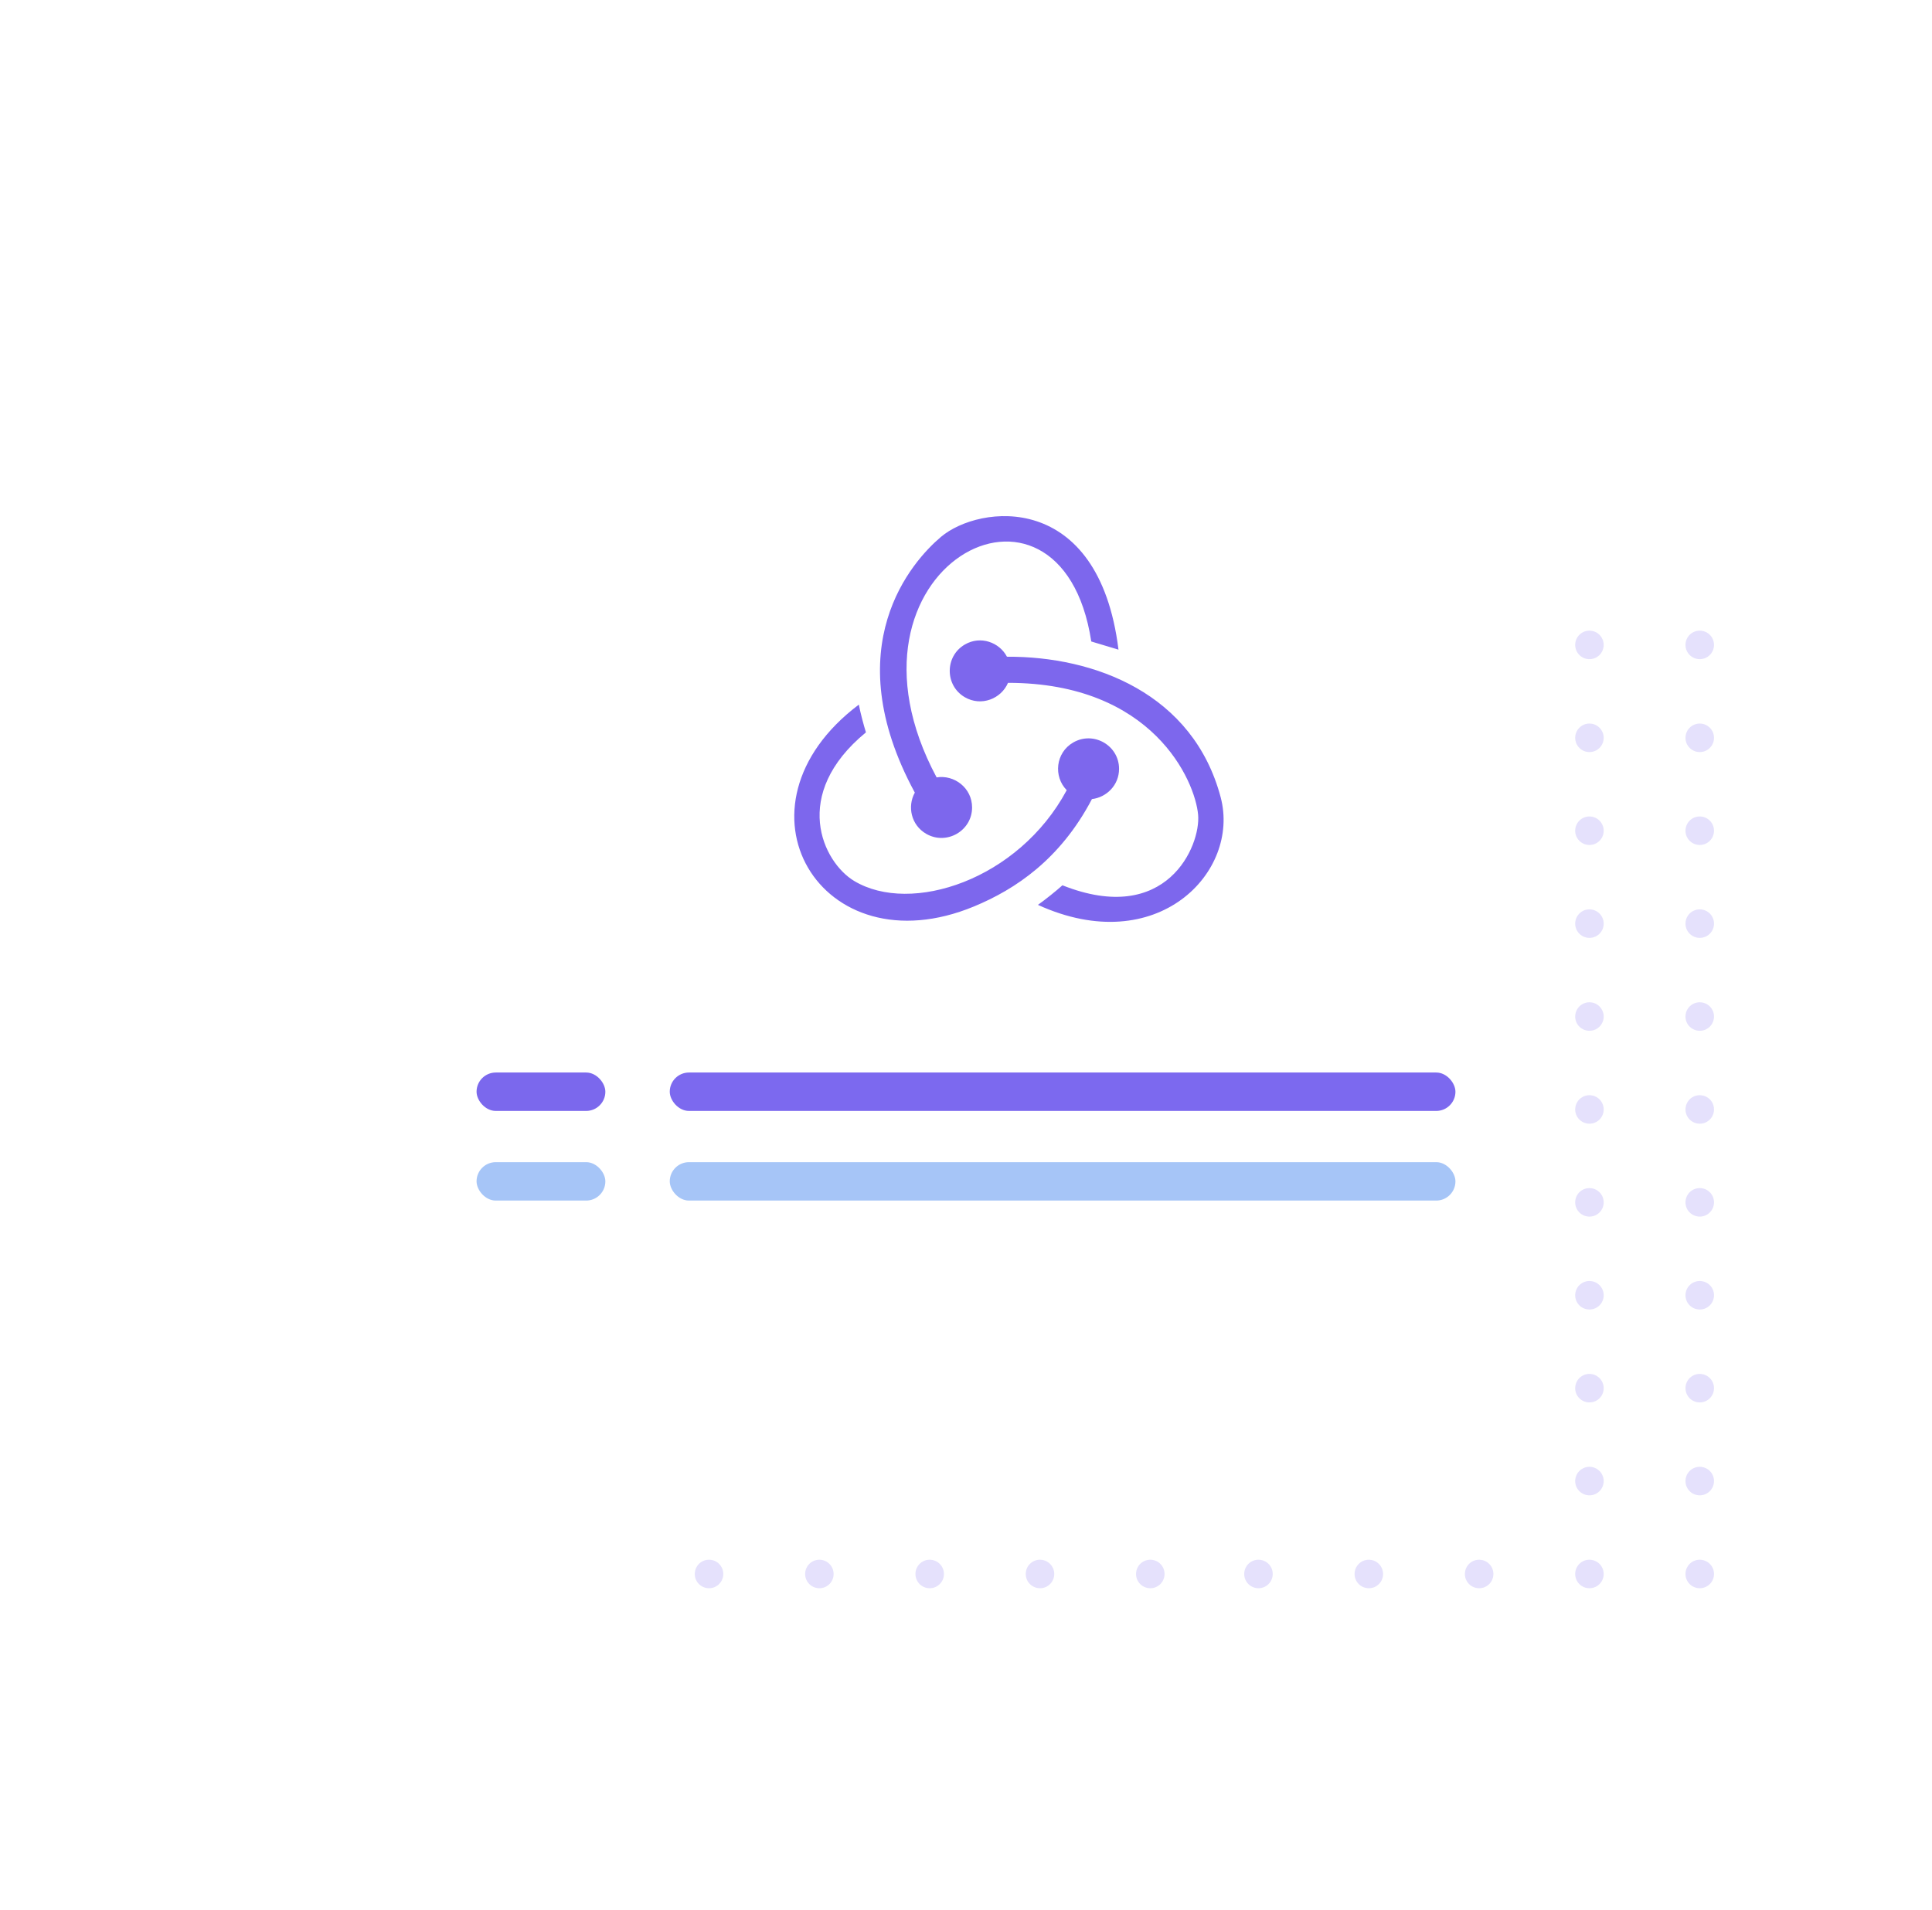 <svg width="180" height="178" viewBox="0 0 180 178" fill="none" xmlns="http://www.w3.org/2000/svg">
<g opacity="0.2">
<path d="M67.364 60.339C67.229 61.062 66.538 61.535 65.815 61.401C65.092 61.267 64.618 60.576 64.753 59.853C64.887 59.13 65.578 58.656 66.301 58.79C67.024 58.925 67.498 59.616 67.364 60.339Z" fill="#7C69EF"/>
<path d="M77.646 60.339C77.512 61.062 76.821 61.535 76.098 61.401C75.375 61.267 74.901 60.576 75.036 59.853C75.17 59.13 75.861 58.656 76.584 58.79C77.301 58.925 77.774 59.616 77.646 60.339Z" fill="#7C69EF"/>
<path d="M87.923 60.339C87.788 61.062 87.097 61.535 86.374 61.401C85.651 61.267 85.178 60.576 85.312 59.853C85.447 59.13 86.138 58.656 86.861 58.79C87.577 58.925 88.057 59.616 87.923 60.339Z" fill="#7C69EF"/>
<path d="M98.199 60.339C98.065 61.062 97.374 61.535 96.651 61.401C95.928 61.267 95.454 60.576 95.589 59.853C95.723 59.13 96.414 58.656 97.137 58.79C97.854 58.925 98.334 59.616 98.199 60.339Z" fill="#7C69EF"/>
<path d="M108.476 60.339C108.342 61.062 107.65 61.535 106.927 61.401C106.204 61.267 105.731 60.576 105.865 59.853C106 59.13 106.691 58.656 107.414 58.79C108.137 58.925 108.61 59.616 108.476 60.339Z" fill="#7C69EF"/>
<path d="M67.364 68.997C67.229 69.72 66.538 70.193 65.815 70.059C65.092 69.924 64.618 69.233 64.753 68.51C64.887 67.787 65.578 67.314 66.301 67.448C67.024 67.582 67.498 68.273 67.364 68.997Z" fill="#7C69EF"/>
<path d="M77.646 68.997C77.512 69.72 76.821 70.193 76.098 70.059C75.375 69.924 74.901 69.233 75.036 68.51C75.17 67.787 75.861 67.314 76.584 67.448C77.301 67.582 77.774 68.273 77.646 68.997Z" fill="#7C69EF"/>
<path d="M87.923 68.997C87.788 69.72 87.097 70.193 86.374 70.059C85.651 69.924 85.178 69.233 85.312 68.51C85.447 67.787 86.138 67.314 86.861 67.448C87.577 67.582 88.057 68.273 87.923 68.997Z" fill="#7C69EF"/>
<path d="M98.199 68.997C98.065 69.72 97.374 70.193 96.651 70.059C95.928 69.924 95.454 69.233 95.589 68.51C95.723 67.787 96.414 67.314 97.137 67.448C97.854 67.582 98.334 68.273 98.199 68.997Z" fill="#7C69EF"/>
<path d="M108.476 68.997C108.342 69.72 107.65 70.193 106.927 70.059C106.204 69.924 105.731 69.233 105.865 68.51C106 67.787 106.691 67.314 107.414 67.448C108.137 67.582 108.61 68.273 108.476 68.997Z" fill="#7C69EF"/>
<path d="M67.364 77.654C67.229 78.377 66.538 78.85 65.815 78.716C65.092 78.582 64.618 77.891 64.753 77.168C64.887 76.444 65.578 75.971 66.301 76.105C67.024 76.24 67.498 76.931 67.364 77.654Z" fill="#7C69EF"/>
<path d="M77.646 77.654C77.512 78.377 76.821 78.85 76.098 78.716C75.375 78.582 74.901 77.891 75.036 77.168C75.17 76.444 75.861 75.971 76.584 76.105C77.301 76.24 77.774 76.931 77.646 77.654Z" fill="#7C69EF"/>
<path d="M87.923 77.654C87.788 78.377 87.097 78.85 86.374 78.716C85.651 78.582 85.178 77.891 85.312 77.168C85.447 76.444 86.138 75.971 86.861 76.105C87.577 76.24 88.057 76.931 87.923 77.654Z" fill="#7C69EF"/>
<path d="M98.199 77.654C98.065 78.377 97.374 78.85 96.651 78.716C95.928 78.582 95.454 77.891 95.589 77.168C95.723 76.444 96.414 75.971 97.137 76.105C97.854 76.24 98.334 76.931 98.199 77.654Z" fill="#7C69EF"/>
<path d="M108.476 77.654C108.342 78.377 107.65 78.85 106.927 78.716C106.204 78.582 105.731 77.891 105.865 77.168C106 76.444 106.691 75.971 107.414 76.105C108.137 76.24 108.61 76.931 108.476 77.654Z" fill="#7C69EF"/>
<path d="M67.364 86.311C67.229 87.035 66.538 87.508 65.815 87.374C65.092 87.239 64.618 86.548 64.753 85.825C64.887 85.102 65.578 84.629 66.301 84.763C67.024 84.897 67.498 85.588 67.364 86.311Z" fill="#7C69EF"/>
<path d="M77.646 86.311C77.512 87.035 76.821 87.508 76.098 87.374C75.375 87.239 74.901 86.548 75.036 85.825C75.17 85.102 75.861 84.629 76.584 84.763C77.301 84.897 77.774 85.588 77.646 86.311Z" fill="#7C69EF"/>
<path d="M87.923 86.311C87.788 87.035 87.097 87.508 86.374 87.374C85.651 87.239 85.178 86.548 85.312 85.825C85.447 85.102 86.138 84.629 86.861 84.763C87.577 84.897 88.057 85.588 87.923 86.311Z" fill="#7C69EF"/>
<path d="M98.199 86.311C98.065 87.035 97.374 87.508 96.651 87.374C95.928 87.239 95.454 86.548 95.589 85.825C95.723 85.102 96.414 84.629 97.137 84.763C97.854 84.897 98.334 85.588 98.199 86.311Z" fill="#7C69EF"/>
<path d="M108.476 86.311C108.342 87.035 107.65 87.508 106.927 87.374C106.204 87.239 105.731 86.548 105.865 85.825C106 85.102 106.691 84.629 107.414 84.763C108.137 84.897 108.61 85.588 108.476 86.311Z" fill="#7C69EF"/>
<path d="M67.364 94.969C67.229 95.693 66.538 96.166 65.815 96.032C65.092 95.897 64.618 95.206 64.753 94.483C64.887 93.76 65.578 93.287 66.301 93.421C67.024 93.555 67.498 94.246 67.364 94.969Z" fill="#7C69EF"/>
<path d="M77.646 94.969C77.512 95.693 76.821 96.166 76.098 96.032C75.375 95.897 74.901 95.206 75.036 94.483C75.17 93.76 75.861 93.287 76.584 93.421C77.307 93.555 77.774 94.246 77.646 94.969Z" fill="#7C69EF"/>
<path d="M87.923 94.969C87.788 95.693 87.097 96.166 86.374 96.032C85.651 95.897 85.178 95.206 85.312 94.483C85.447 93.76 86.138 93.287 86.861 93.421C87.577 93.555 88.057 94.246 87.923 94.969Z" fill="#7C69EF"/>
<path d="M98.199 94.969C98.065 95.693 97.374 96.166 96.651 96.032C95.928 95.897 95.454 95.206 95.589 94.483C95.723 93.76 96.414 93.287 97.137 93.421C97.854 93.555 98.334 94.246 98.199 94.969Z" fill="#7C69EF"/>
<path d="M108.476 94.969C108.342 95.693 107.65 96.166 106.927 96.032C106.204 95.897 105.731 95.206 105.865 94.483C106 93.76 106.691 93.287 107.414 93.421C108.137 93.555 108.61 94.246 108.476 94.969Z" fill="#7C69EF"/>
<path d="M67.364 103.627C67.229 104.35 66.538 104.824 65.815 104.689C65.092 104.555 64.618 103.864 64.753 103.141C64.887 102.418 65.578 101.944 66.301 102.079C67.024 102.213 67.498 102.904 67.364 103.627Z" fill="#7C69EF"/>
<path d="M77.646 103.627C77.512 104.35 76.821 104.824 76.098 104.689C75.375 104.555 74.901 103.864 75.036 103.141C75.17 102.418 75.861 101.944 76.584 102.079C77.307 102.213 77.774 102.904 77.646 103.627Z" fill="#7C69EF"/>
<path d="M87.923 103.627C87.788 104.35 87.097 104.824 86.374 104.689C85.651 104.555 85.178 103.864 85.312 103.141C85.447 102.418 86.138 101.944 86.861 102.079C87.577 102.213 88.057 102.904 87.923 103.627Z" fill="#7C69EF"/>
<path d="M98.199 103.627C98.065 104.35 97.374 104.824 96.651 104.689C95.928 104.555 95.454 103.864 95.589 103.141C95.723 102.418 96.414 101.944 97.137 102.079C97.854 102.213 98.334 102.904 98.199 103.627Z" fill="#7C69EF"/>
<path d="M108.476 103.627C108.342 104.35 107.65 104.824 106.927 104.689C106.204 104.555 105.731 103.864 105.865 103.141C106 102.418 106.691 101.944 107.414 102.079C108.137 102.213 108.61 102.904 108.476 103.627Z" fill="#7C69EF"/>
<path d="M67.364 112.284C67.229 113.008 66.538 113.481 65.815 113.347C65.092 113.212 64.618 112.521 64.753 111.798C64.887 111.075 65.578 110.602 66.301 110.736C67.024 110.87 67.498 111.561 67.364 112.284Z" fill="#7C69EF"/>
<path d="M77.646 112.284C77.512 113.008 76.821 113.481 76.098 113.347C75.375 113.212 74.901 112.521 75.036 111.798C75.17 111.075 75.861 110.602 76.584 110.736C77.301 110.87 77.774 111.561 77.646 112.284Z" fill="#7C69EF"/>
<path d="M87.923 112.284C87.788 113.008 87.097 113.481 86.374 113.347C85.651 113.212 85.178 112.521 85.312 111.798C85.447 111.075 86.138 110.602 86.861 110.736C87.577 110.87 88.057 111.561 87.923 112.284Z" fill="#7C69EF"/>
<path d="M98.199 112.284C98.065 113.008 97.374 113.481 96.651 113.347C95.928 113.212 95.454 112.521 95.589 111.798C95.723 111.075 96.414 110.602 97.137 110.736C97.854 110.87 98.334 111.561 98.199 112.284Z" fill="#7C69EF"/>
<path d="M108.476 112.284C108.342 113.008 107.65 113.481 106.927 113.347C106.204 113.212 105.731 112.521 105.865 111.798C106 111.075 106.691 110.602 107.414 110.736C108.137 110.87 108.61 111.561 108.476 112.284Z" fill="#7C69EF"/>
<path d="M67.364 120.942C67.229 121.665 66.538 122.139 65.815 122.004C65.092 121.87 64.618 121.179 64.753 120.456C64.887 119.733 65.578 119.259 66.301 119.394C67.024 119.528 67.498 120.219 67.364 120.942Z" fill="#7C69EF"/>
<path d="M77.646 120.942C77.512 121.665 76.821 122.139 76.098 122.004C75.375 121.87 74.901 121.179 75.036 120.456C75.17 119.733 75.861 119.259 76.584 119.394C77.301 119.528 77.774 120.219 77.646 120.942Z" fill="#7C69EF"/>
<path d="M87.923 120.942C87.788 121.665 87.097 122.139 86.374 122.004C85.651 121.87 85.178 121.179 85.312 120.456C85.447 119.733 86.138 119.259 86.861 119.394C87.577 119.528 88.057 120.219 87.923 120.942Z" fill="#7C69EF"/>
<path d="M98.199 120.942C98.065 121.665 97.374 122.139 96.651 122.004C95.928 121.87 95.454 121.179 95.589 120.456C95.723 119.733 96.414 119.259 97.137 119.394C97.854 119.528 98.334 120.219 98.199 120.942Z" fill="#7C69EF"/>
<path d="M108.476 120.942C108.342 121.665 107.65 122.139 106.927 122.004C106.204 121.87 105.731 121.179 105.865 120.456C106 119.733 106.691 119.259 107.414 119.394C108.137 119.528 108.61 120.219 108.476 120.942Z" fill="#7C69EF"/>
<path d="M67.364 129.6C67.229 130.323 66.538 130.796 65.815 130.662C65.092 130.528 64.618 129.837 64.753 129.114C64.887 128.39 65.578 127.917 66.301 128.051C67.024 128.186 67.498 128.877 67.364 129.6Z" fill="#7C69EF"/>
<path d="M77.646 129.6C77.512 130.323 76.821 130.796 76.098 130.662C75.375 130.528 74.901 129.837 75.036 129.114C75.17 128.39 75.861 127.917 76.584 128.051C77.301 128.186 77.774 128.877 77.646 129.6Z" fill="#7C69EF"/>
<path d="M87.923 129.6C87.788 130.323 87.097 130.796 86.374 130.662C85.651 130.528 85.178 129.837 85.312 129.114C85.447 128.39 86.138 127.917 86.861 128.051C87.577 128.186 88.057 128.877 87.923 129.6Z" fill="#7C69EF"/>
<path d="M98.199 129.6C98.065 130.323 97.374 130.796 96.651 130.662C95.928 130.528 95.454 129.837 95.589 129.114C95.723 128.39 96.414 127.917 97.137 128.051C97.854 128.186 98.334 128.877 98.199 129.6Z" fill="#7C69EF"/>
<path d="M108.476 129.6C108.342 130.323 107.65 130.796 106.927 130.662C106.204 130.528 105.731 129.837 105.865 129.114C106 128.39 106.691 127.917 107.414 128.051C108.137 128.186 108.61 128.877 108.476 129.6Z" fill="#7C69EF"/>
<path d="M67.364 138.257C67.229 138.98 66.538 139.454 65.815 139.319C65.092 139.185 64.618 138.494 64.753 137.771C64.887 137.048 65.578 136.574 66.301 136.709C67.024 136.843 67.498 137.534 67.364 138.257Z" fill="#7C69EF"/>
<path d="M77.646 138.257C77.512 138.98 76.821 139.454 76.098 139.319C75.375 139.185 74.901 138.494 75.036 137.771C75.17 137.048 75.861 136.574 76.584 136.709C77.301 136.843 77.774 137.534 77.646 138.257Z" fill="#7C69EF"/>
<path d="M87.923 138.257C87.788 138.98 87.097 139.454 86.374 139.319C85.651 139.185 85.178 138.494 85.312 137.771C85.447 137.048 86.138 136.574 86.861 136.709C87.577 136.843 88.057 137.534 87.923 138.257Z" fill="#7C69EF"/>
<path d="M98.199 138.257C98.065 138.98 97.374 139.454 96.651 139.319C95.928 139.185 95.454 138.494 95.589 137.771C95.723 137.048 96.414 136.574 97.137 136.709C97.854 136.843 98.334 137.534 98.199 138.257Z" fill="#7C69EF"/>
<path d="M108.476 138.257C108.342 138.98 107.65 139.454 106.927 139.319C106.204 139.185 105.731 138.494 105.865 137.771C106 137.048 106.691 136.574 107.414 136.709C108.137 136.843 108.61 137.534 108.476 138.257Z" fill="#7C69EF"/>
<path d="M67.364 146.915C67.229 147.638 66.538 148.111 65.815 147.977C65.092 147.843 64.618 147.152 64.753 146.428C64.887 145.705 65.578 145.232 66.301 145.366C67.024 145.501 67.498 146.192 67.364 146.915Z" fill="#7C69EF"/>
<path d="M77.646 146.915C77.512 147.638 76.821 148.111 76.098 147.977C75.375 147.843 74.901 147.152 75.036 146.428C75.17 145.705 75.861 145.232 76.584 145.366C77.301 145.501 77.774 146.192 77.646 146.915Z" fill="#7C69EF"/>
<path d="M87.923 146.915C87.788 147.638 87.097 148.111 86.374 147.977C85.651 147.843 85.178 147.152 85.312 146.428C85.447 145.705 86.138 145.232 86.861 145.366C87.577 145.501 88.057 146.192 87.923 146.915Z" fill="#7C69EF"/>
<path d="M98.199 146.915C98.065 147.638 97.374 148.111 96.651 147.977C95.928 147.843 95.454 147.152 95.589 146.428C95.723 145.705 96.414 145.232 97.137 145.366C97.854 145.501 98.334 146.192 98.199 146.915Z" fill="#7C69EF"/>
<path d="M108.476 146.915C108.342 147.638 107.65 148.111 106.927 147.977C106.204 147.843 105.731 147.152 105.865 146.428C106 145.705 106.691 145.232 107.414 145.366C108.137 145.501 108.61 146.192 108.476 146.915Z" fill="#7C69EF"/>
<path d="M118.554 60.339C118.42 61.062 117.729 61.535 117.006 61.401C116.283 61.267 115.809 60.576 115.943 59.853C116.078 59.13 116.769 58.656 117.492 58.79C118.215 58.925 118.688 59.616 118.554 60.339Z" fill="#7C69EF"/>
<path d="M128.837 60.339C128.703 61.062 128.011 61.535 127.288 61.401C126.565 61.267 126.092 60.576 126.226 59.853C126.361 59.13 127.052 58.656 127.775 58.79C128.491 58.925 128.965 59.616 128.837 60.339Z" fill="#7C69EF"/>
<path d="M139.114 60.339C138.979 61.062 138.288 61.535 137.565 61.401C136.842 61.267 136.368 60.576 136.503 59.853C136.637 59.13 137.328 58.656 138.051 58.79C138.768 58.925 139.248 59.616 139.114 60.339Z" fill="#7C69EF"/>
<path d="M149.39 60.339C149.256 61.062 148.565 61.535 147.842 61.401C147.118 61.267 146.645 60.576 146.779 59.853C146.914 59.13 147.605 58.656 148.328 58.79C149.044 58.925 149.524 59.616 149.39 60.339Z" fill="#7C69EF"/>
<path d="M159.667 60.339C159.532 61.062 158.841 61.535 158.118 61.401C157.395 61.267 156.921 60.576 157.056 59.853C157.19 59.13 157.881 58.656 158.604 58.79C159.327 58.925 159.801 59.616 159.667 60.339Z" fill="#7C69EF"/>
<path d="M118.554 68.997C118.42 69.72 117.729 70.193 117.006 70.059C116.283 69.924 115.809 69.233 115.943 68.51C116.078 67.787 116.769 67.314 117.492 67.448C118.215 67.582 118.688 68.273 118.554 68.997Z" fill="#7C69EF"/>
<path d="M128.837 68.997C128.703 69.72 128.011 70.193 127.288 70.059C126.565 69.924 126.092 69.233 126.226 68.51C126.361 67.787 127.052 67.314 127.775 67.448C128.491 67.582 128.965 68.273 128.837 68.997Z" fill="#7C69EF"/>
<path d="M139.114 68.997C138.979 69.72 138.288 70.193 137.565 70.059C136.842 69.924 136.368 69.233 136.503 68.51C136.637 67.787 137.328 67.314 138.051 67.448C138.768 67.582 139.248 68.273 139.114 68.997Z" fill="#7C69EF"/>
<path d="M149.39 68.997C149.256 69.72 148.565 70.193 147.842 70.059C147.118 69.924 146.645 69.233 146.779 68.51C146.914 67.787 147.605 67.314 148.328 67.448C149.044 67.582 149.524 68.273 149.39 68.997Z" fill="#7C69EF"/>
<path d="M159.667 68.997C159.532 69.72 158.841 70.193 158.118 70.059C157.395 69.924 156.921 69.233 157.056 68.51C157.19 67.787 157.881 67.314 158.604 67.448C159.327 67.582 159.801 68.273 159.667 68.997Z" fill="#7C69EF"/>
<path d="M118.554 77.654C118.42 78.377 117.729 78.85 117.006 78.716C116.283 78.582 115.809 77.891 115.943 77.168C116.078 76.444 116.769 75.971 117.492 76.105C118.215 76.24 118.688 76.931 118.554 77.654Z" fill="#7C69EF"/>
<path d="M128.837 77.654C128.703 78.377 128.011 78.85 127.288 78.716C126.565 78.582 126.092 77.891 126.226 77.168C126.361 76.444 127.052 75.971 127.775 76.105C128.491 76.24 128.965 76.931 128.837 77.654Z" fill="#7C69EF"/>
<path d="M139.114 77.654C138.979 78.377 138.288 78.85 137.565 78.716C136.842 78.582 136.368 77.891 136.503 77.168C136.637 76.444 137.328 75.971 138.051 76.105C138.768 76.24 139.248 76.931 139.114 77.654Z" fill="#7C69EF"/>
<path d="M149.39 77.654C149.256 78.377 148.565 78.85 147.842 78.716C147.118 78.582 146.645 77.891 146.779 77.168C146.914 76.444 147.605 75.971 148.328 76.105C149.044 76.24 149.524 76.931 149.39 77.654Z" fill="#7C69EF"/>
<path d="M159.667 77.654C159.532 78.377 158.841 78.85 158.118 78.716C157.395 78.582 156.921 77.891 157.056 77.168C157.19 76.444 157.881 75.971 158.604 76.105C159.327 76.24 159.801 76.931 159.667 77.654Z" fill="#7C69EF"/>
<path d="M118.554 86.311C118.42 87.035 117.729 87.508 117.006 87.374C116.283 87.239 115.809 86.548 115.943 85.825C116.078 85.102 116.769 84.629 117.492 84.763C118.215 84.897 118.688 85.588 118.554 86.311Z" fill="#7C69EF"/>
<path d="M128.837 86.311C128.703 87.035 128.011 87.508 127.288 87.374C126.565 87.239 126.092 86.548 126.226 85.825C126.361 85.102 127.052 84.629 127.775 84.763C128.491 84.897 128.965 85.588 128.837 86.311Z" fill="#7C69EF"/>
<path d="M139.114 86.311C138.979 87.035 138.288 87.508 137.565 87.374C136.842 87.239 136.368 86.548 136.503 85.825C136.637 85.102 137.328 84.629 138.051 84.763C138.768 84.897 139.248 85.588 139.114 86.311Z" fill="#7C69EF"/>
<path d="M149.39 86.311C149.256 87.035 148.565 87.508 147.842 87.374C147.118 87.239 146.645 86.548 146.779 85.825C146.914 85.102 147.605 84.629 148.328 84.763C149.044 84.897 149.524 85.588 149.39 86.311Z" fill="#7C69EF"/>
<path d="M159.667 86.311C159.532 87.035 158.841 87.508 158.118 87.374C157.395 87.239 156.921 86.548 157.056 85.825C157.19 85.102 157.881 84.629 158.604 84.763C159.327 84.897 159.801 85.588 159.667 86.311Z" fill="#7C69EF"/>
<path d="M118.554 94.969C118.42 95.693 117.729 96.166 117.006 96.032C116.283 95.897 115.809 95.206 115.943 94.483C116.078 93.76 116.769 93.287 117.492 93.421C118.215 93.555 118.688 94.246 118.554 94.969Z" fill="#7C69EF"/>
<path d="M128.837 94.969C128.703 95.693 128.011 96.166 127.288 96.032C126.565 95.897 126.092 95.206 126.226 94.483C126.361 93.76 127.052 93.287 127.775 93.421C128.498 93.555 128.965 94.246 128.837 94.969Z" fill="#7C69EF"/>
<path d="M139.114 94.969C138.979 95.693 138.288 96.166 137.565 96.032C136.842 95.897 136.368 95.206 136.503 94.483C136.637 93.76 137.328 93.287 138.051 93.421C138.768 93.555 139.248 94.246 139.114 94.969Z" fill="#7C69EF"/>
<path d="M149.39 94.969C149.256 95.693 148.565 96.166 147.842 96.032C147.118 95.897 146.645 95.206 146.779 94.483C146.914 93.76 147.605 93.287 148.328 93.421C149.044 93.555 149.524 94.246 149.39 94.969Z" fill="#7C69EF"/>
<path d="M159.667 94.969C159.532 95.693 158.841 96.166 158.118 96.032C157.395 95.897 156.921 95.206 157.056 94.483C157.19 93.76 157.881 93.287 158.604 93.421C159.327 93.555 159.801 94.246 159.667 94.969Z" fill="#7C69EF"/>
<path d="M118.554 103.627C118.42 104.35 117.729 104.824 117.006 104.689C116.283 104.555 115.809 103.864 115.943 103.141C116.078 102.418 116.769 101.944 117.492 102.079C118.215 102.213 118.688 102.904 118.554 103.627Z" fill="#7C69EF"/>
<path d="M128.837 103.627C128.703 104.35 128.011 104.824 127.288 104.689C126.565 104.555 126.092 103.864 126.226 103.141C126.361 102.418 127.052 101.944 127.775 102.079C128.498 102.213 128.965 102.904 128.837 103.627Z" fill="#7C69EF"/>
<path d="M139.114 103.627C138.979 104.35 138.288 104.824 137.565 104.689C136.842 104.555 136.368 103.864 136.503 103.141C136.637 102.418 137.328 101.944 138.051 102.079C138.768 102.213 139.248 102.904 139.114 103.627Z" fill="#7C69EF"/>
<path d="M149.39 103.627C149.256 104.35 148.565 104.824 147.842 104.689C147.118 104.555 146.645 103.864 146.779 103.141C146.914 102.418 147.605 101.944 148.328 102.079C149.044 102.213 149.524 102.904 149.39 103.627Z" fill="#7C69EF"/>
<path d="M159.667 103.627C159.532 104.35 158.841 104.824 158.118 104.689C157.395 104.555 156.921 103.864 157.056 103.141C157.19 102.418 157.881 101.944 158.604 102.079C159.327 102.213 159.801 102.904 159.667 103.627Z" fill="#7C69EF"/>
<path d="M118.554 112.284C118.42 113.008 117.729 113.481 117.006 113.347C116.283 113.212 115.809 112.521 115.943 111.798C116.078 111.075 116.769 110.602 117.492 110.736C118.215 110.87 118.688 111.561 118.554 112.284Z" fill="#7C69EF"/>
<path d="M128.837 112.284C128.703 113.008 128.011 113.481 127.288 113.347C126.565 113.212 126.092 112.521 126.226 111.798C126.361 111.075 127.052 110.602 127.775 110.736C128.491 110.87 128.965 111.561 128.837 112.284Z" fill="#7C69EF"/>
<path d="M139.114 112.284C138.979 113.008 138.288 113.481 137.565 113.347C136.842 113.212 136.368 112.521 136.503 111.798C136.637 111.075 137.328 110.602 138.051 110.736C138.768 110.87 139.248 111.561 139.114 112.284Z" fill="#7C69EF"/>
<path d="M149.39 112.284C149.256 113.008 148.565 113.481 147.842 113.347C147.118 113.212 146.645 112.521 146.779 111.798C146.914 111.075 147.605 110.602 148.328 110.736C149.044 110.87 149.524 111.561 149.39 112.284Z" fill="#7C69EF"/>
<path d="M159.667 112.284C159.532 113.008 158.841 113.481 158.118 113.347C157.395 113.212 156.921 112.521 157.056 111.798C157.19 111.075 157.881 110.602 158.604 110.736C159.327 110.87 159.801 111.561 159.667 112.284Z" fill="#7C69EF"/>
<path d="M118.554 120.942C118.42 121.665 117.729 122.139 117.006 122.004C116.283 121.87 115.809 121.179 115.943 120.456C116.078 119.733 116.769 119.259 117.492 119.394C118.215 119.528 118.688 120.219 118.554 120.942Z" fill="#7C69EF"/>
<path d="M128.837 120.942C128.703 121.665 128.011 122.139 127.288 122.004C126.565 121.87 126.092 121.179 126.226 120.456C126.361 119.733 127.052 119.259 127.775 119.394C128.491 119.528 128.965 120.219 128.837 120.942Z" fill="#7C69EF"/>
<path d="M139.114 120.942C138.979 121.665 138.288 122.139 137.565 122.004C136.842 121.87 136.368 121.179 136.503 120.456C136.637 119.733 137.328 119.259 138.051 119.394C138.768 119.528 139.248 120.219 139.114 120.942Z" fill="#7C69EF"/>
<path d="M149.39 120.942C149.256 121.665 148.565 122.139 147.842 122.004C147.118 121.87 146.645 121.179 146.779 120.456C146.914 119.733 147.605 119.259 148.328 119.394C149.044 119.528 149.524 120.219 149.39 120.942Z" fill="#7C69EF"/>
<path d="M159.667 120.942C159.532 121.665 158.841 122.139 158.118 122.004C157.395 121.87 156.921 121.179 157.056 120.456C157.19 119.733 157.881 119.259 158.604 119.394C159.327 119.528 159.801 120.219 159.667 120.942Z" fill="#7C69EF"/>
<path d="M118.554 129.6C118.42 130.323 117.729 130.796 117.006 130.662C116.283 130.528 115.809 129.837 115.943 129.114C116.078 128.39 116.769 127.917 117.492 128.051C118.215 128.186 118.688 128.877 118.554 129.6Z" fill="#7C69EF"/>
<path d="M128.837 129.6C128.703 130.323 128.011 130.796 127.288 130.662C126.565 130.528 126.092 129.837 126.226 129.114C126.361 128.39 127.052 127.917 127.775 128.051C128.491 128.186 128.965 128.877 128.837 129.6Z" fill="#7C69EF"/>
<path d="M139.114 129.6C138.979 130.323 138.288 130.796 137.565 130.662C136.842 130.528 136.368 129.837 136.503 129.114C136.637 128.39 137.328 127.917 138.051 128.051C138.768 128.186 139.248 128.877 139.114 129.6Z" fill="#7C69EF"/>
<path d="M149.39 129.6C149.256 130.323 148.565 130.796 147.842 130.662C147.118 130.528 146.645 129.837 146.779 129.114C146.914 128.39 147.605 127.917 148.328 128.051C149.044 128.186 149.524 128.877 149.39 129.6Z" fill="#7C69EF"/>
<path d="M159.667 129.6C159.532 130.323 158.841 130.796 158.118 130.662C157.395 130.528 156.921 129.837 157.056 129.114C157.19 128.39 157.881 127.917 158.604 128.051C159.327 128.186 159.801 128.877 159.667 129.6Z" fill="#7C69EF"/>
<path d="M118.554 138.257C118.42 138.98 117.729 139.454 117.006 139.319C116.283 139.185 115.809 138.494 115.943 137.771C116.078 137.048 116.769 136.574 117.492 136.709C118.215 136.843 118.688 137.534 118.554 138.257Z" fill="#7C69EF"/>
<path d="M128.837 138.257C128.703 138.98 128.011 139.454 127.288 139.319C126.565 139.185 126.092 138.494 126.226 137.771C126.361 137.048 127.052 136.574 127.775 136.709C128.491 136.843 128.965 137.534 128.837 138.257Z" fill="#7C69EF"/>
<path d="M139.114 138.257C138.979 138.98 138.288 139.454 137.565 139.319C136.842 139.185 136.368 138.494 136.503 137.771C136.637 137.048 137.328 136.574 138.051 136.709C138.768 136.843 139.248 137.534 139.114 138.257Z" fill="#7C69EF"/>
<path d="M149.39 138.257C149.256 138.98 148.565 139.454 147.842 139.319C147.118 139.185 146.645 138.494 146.779 137.771C146.914 137.048 147.605 136.574 148.328 136.709C149.044 136.843 149.524 137.534 149.39 138.257Z" fill="#7C69EF"/>
<path d="M159.667 138.257C159.532 138.98 158.841 139.454 158.118 139.319C157.395 139.185 156.921 138.494 157.056 137.771C157.19 137.048 157.881 136.574 158.604 136.709C159.327 136.843 159.801 137.534 159.667 138.257Z" fill="#7C69EF"/>
<path d="M118.554 146.915C118.42 147.638 117.729 148.111 117.006 147.977C116.283 147.843 115.809 147.152 115.943 146.428C116.078 145.705 116.769 145.232 117.492 145.366C118.215 145.501 118.688 146.192 118.554 146.915Z" fill="#7C69EF"/>
<path d="M128.837 146.915C128.703 147.638 128.011 148.111 127.288 147.977C126.565 147.843 126.092 147.152 126.226 146.428C126.361 145.705 127.052 145.232 127.775 145.366C128.491 145.501 128.965 146.192 128.837 146.915Z" fill="#7C69EF"/>
<path d="M139.114 146.915C138.979 147.638 138.288 148.111 137.565 147.977C136.842 147.843 136.368 147.152 136.503 146.428C136.637 145.705 137.328 145.232 138.051 145.366C138.768 145.501 139.248 146.192 139.114 146.915Z" fill="#7C69EF"/>
<path d="M149.39 146.915C149.256 147.638 148.565 148.111 147.842 147.977C147.118 147.843 146.645 147.152 146.779 146.428C146.914 145.705 147.605 145.232 148.328 145.366C149.044 145.501 149.524 146.192 149.39 146.915Z" fill="#7C69EF"/>
<path d="M159.667 146.915C159.532 147.638 158.841 148.111 158.118 147.977C157.395 147.843 156.921 147.152 157.056 146.428C157.19 145.705 157.881 145.232 158.604 145.366C159.327 145.501 159.801 146.192 159.667 146.915Z" fill="#7C69EF"/>
</g>
<g filter="url(#filter0_d_78_298)">
<rect x="36" y="29" width="108" height="105" rx="5.62" fill="white"/>
</g>
<rect x="62.4" y="99.943" width="73.2" height="3.58" rx="1.79" fill="#7C69EF"/>
<rect x="44.4" y="99.943" width="12" height="3.58" rx="1.79" fill="#7B68ED"/>
<rect x="62.4" y="108.296" width="73.2" height="3.58" rx="1.79" fill="#A6C5F7"/>
<rect x="44.4" y="108.296" width="12" height="3.58" rx="1.79" fill="#A6C5F7"/>
<g clip-path="url(#clip0_78_298)">
<path d="M96.702 84.321C97.412 83.814 98.426 83.003 98.984 82.496C108.707 86.359 111.879 78.809 111.626 75.927C111.345 72.737 107.384 63.631 93.913 63.631C93.279 65.116 91.427 65.86 89.895 64.973C88.015 63.884 88.015 61.147 89.895 60.058C91.356 59.212 93.107 59.849 93.816 61.197C101.994 61.155 111.163 64.629 113.727 74.294C115.576 81.265 107.818 89.391 96.702 84.321ZM101.734 74.463C103.087 74.303 104.26 73.174 104.26 71.644C104.26 69.465 101.884 68.097 99.994 69.186C98.336 70.141 98.133 72.365 99.384 73.632C94.896 81.999 84.873 85.27 79.584 82.094C76.656 80.336 73.635 74.04 80.677 68.246C80.474 67.587 80.169 66.471 80.017 65.659C67.358 75.2 76.471 90.38 90.745 84.468C94.604 82.87 98.788 80.077 101.733 74.463M86.296 77.702C88.188 78.791 90.567 77.422 90.567 75.244C90.567 73.426 88.91 72.174 87.262 72.442C76.792 52.885 98.836 41.271 101.672 59.777L104.207 60.538C102.363 45.651 91.233 47.014 87.668 50.029C84.995 52.288 77.852 60.239 85.232 73.859C84.521 75.139 84.875 76.885 86.296 77.702Z" fill="#7D67ED"/>
</g>
<defs>
<filter id="filter0_d_78_298" x="0.407" y="0.9" width="179.186" height="176.186" filterUnits="userSpaceOnUse" color-interpolation-filters="sRGB">
<feFlood flood-opacity="0" result="BackgroundImageFix"/>
<feColorMatrix in="SourceAlpha" type="matrix" values="0 0 0 0 0 0 0 0 0 0 0 0 0 0 0 0 0 0 127 0" result="hardAlpha"/>
<feMorphology radius="1.873" operator="erode" in="SourceAlpha" result="effect1_dropShadow_78_298"/>
<feOffset dy="7.493"/>
<feGaussianBlur stdDeviation="18.733"/>
<feColorMatrix type="matrix" values="0 0 0 0 0.024 0 0 0 0 0.047 0 0 0 0 0.231 0 0 0 0.08 0"/>
<feBlend mode="normal" in2="BackgroundImageFix" result="effect1_dropShadow_78_298"/>
<feBlend mode="normal" in="SourceGraphic" in2="effect1_dropShadow_78_298" result="shape"/>
</filter>
<clipPath id="clip0_78_298">
<rect width="40" height="40" fill="white" transform="translate(74 47)"/>
</clipPath>
</defs>
</svg>
